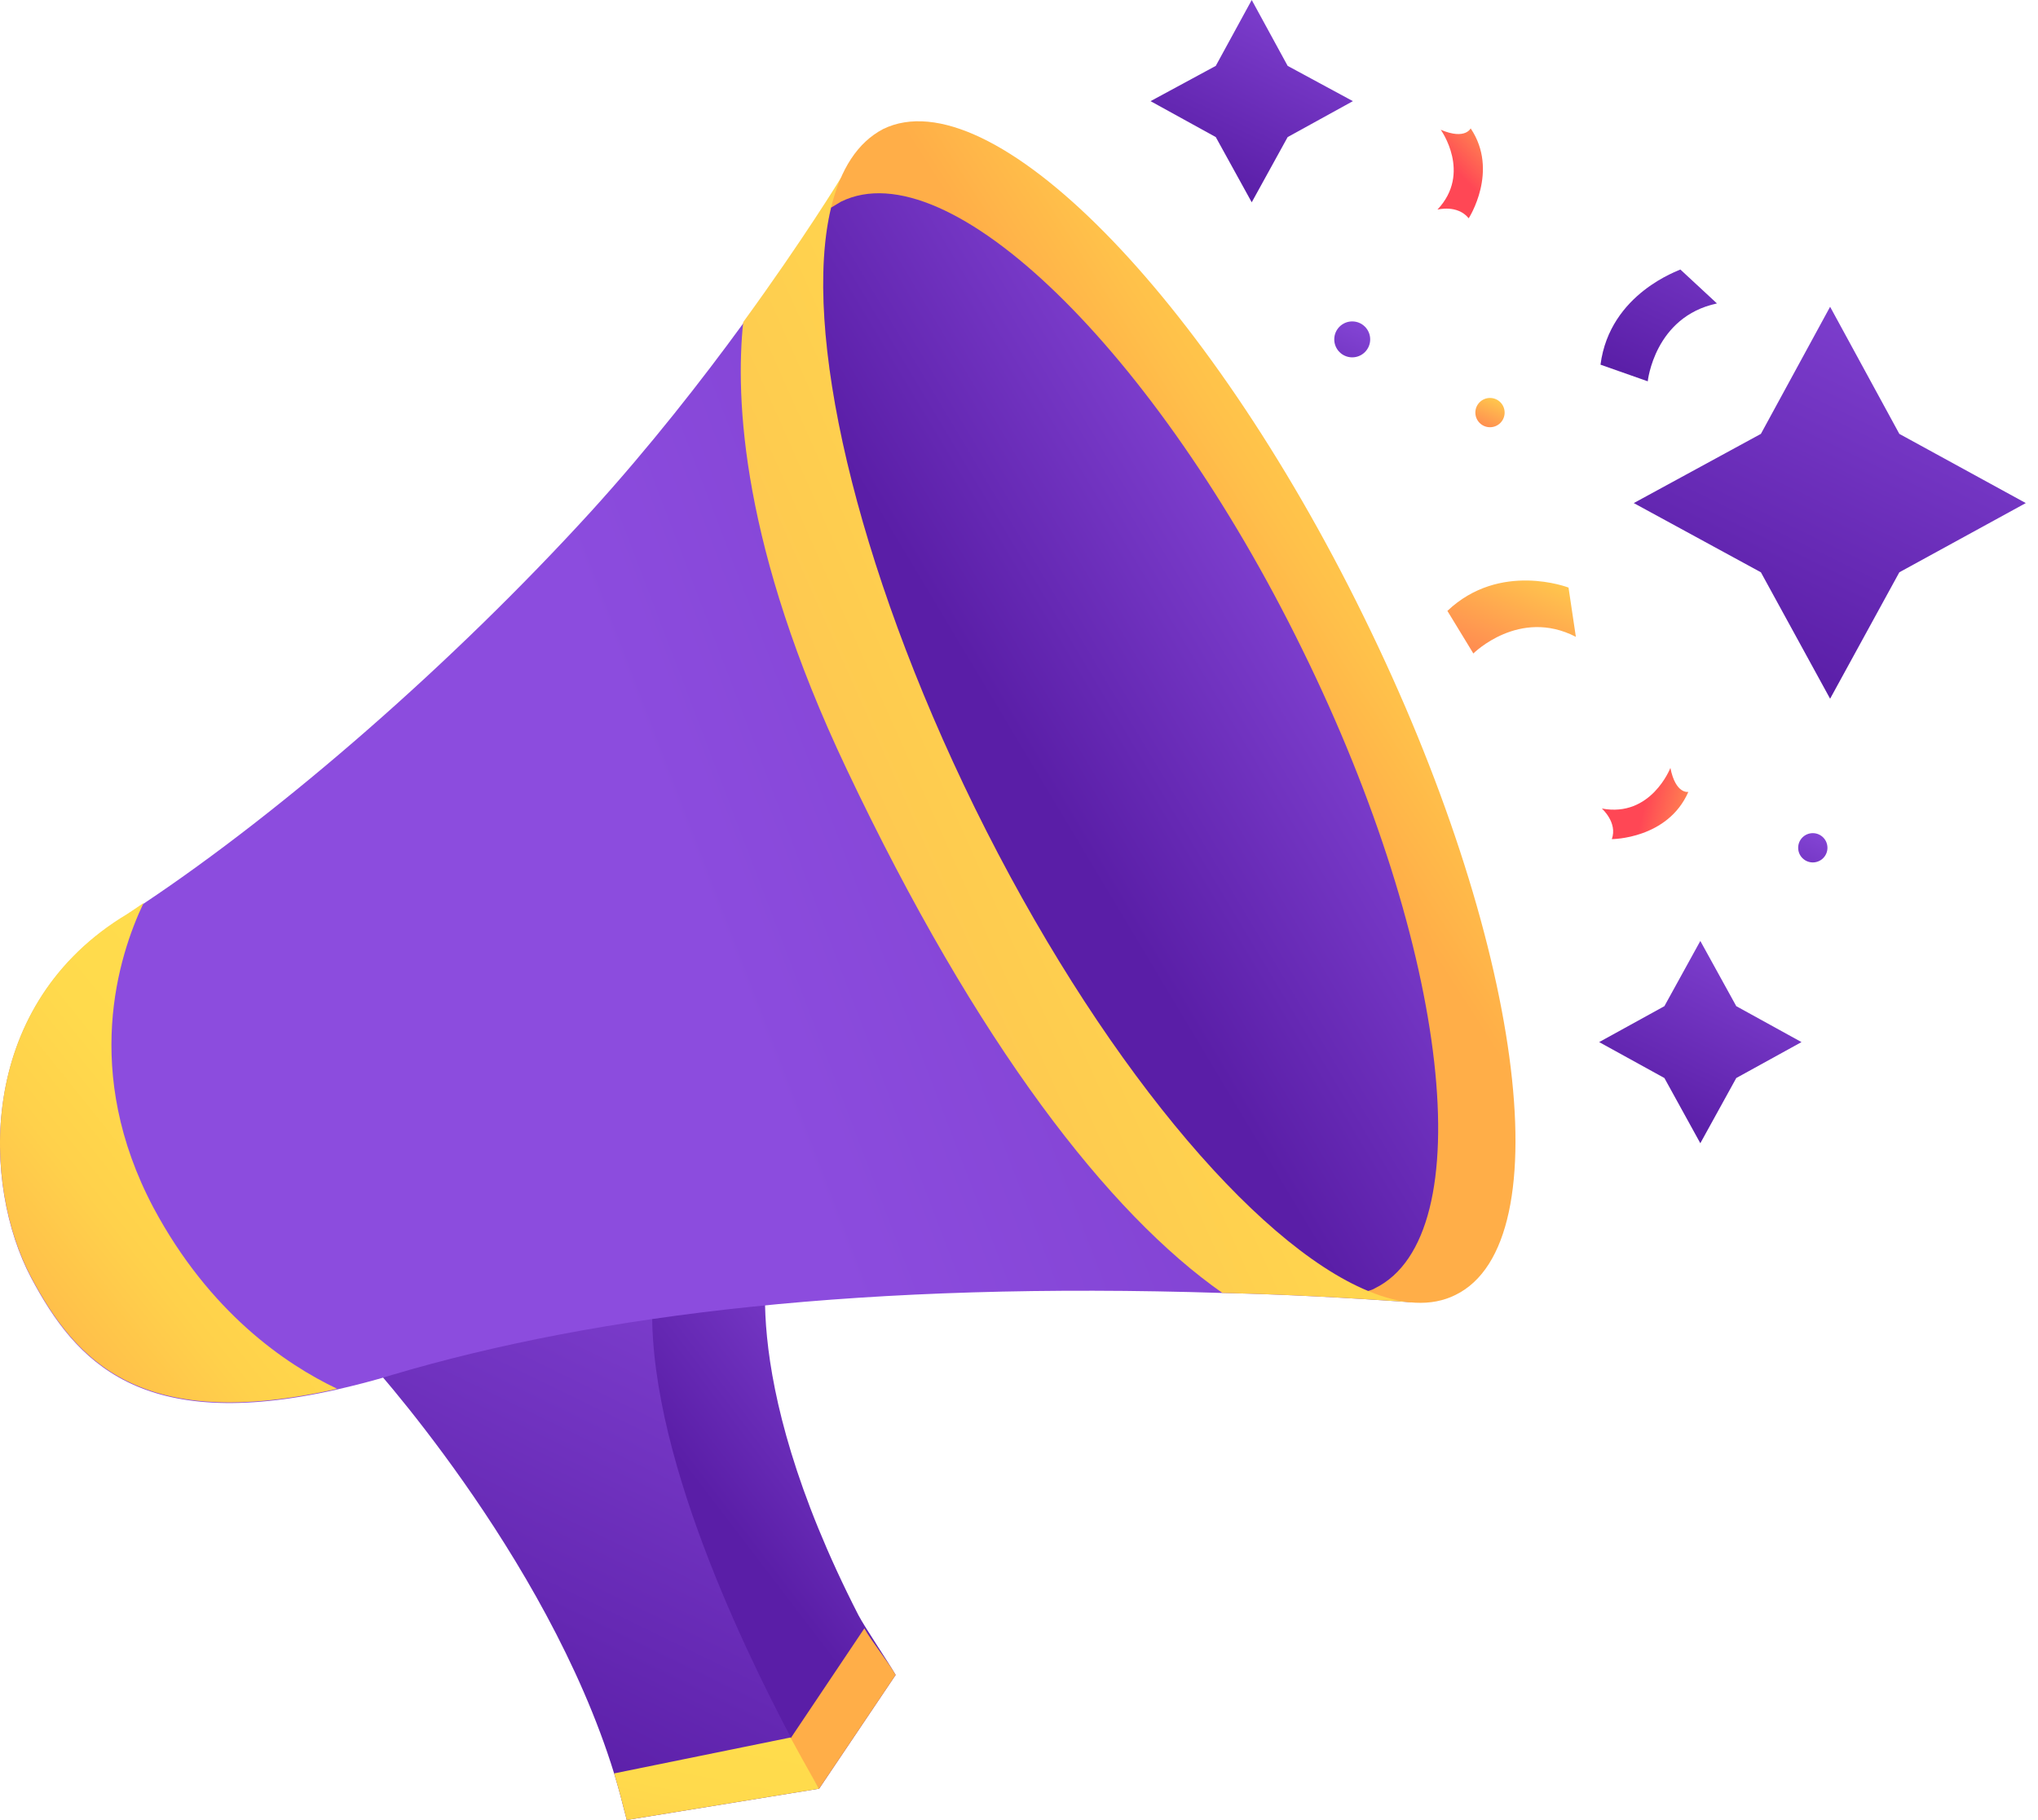 <svg width="103" height="92" viewBox="0 0 103 92" fill="none" xmlns="http://www.w3.org/2000/svg">
<path d="M45.266 84.667L41.397 90.419C41.397 90.419 40.792 89.444 39.85 88.031C37.159 83.893 31.172 74.778 31.104 74.508C31.003 74.105 29.523 61.625 29.523 61.625L38.942 62.903C38.942 62.903 36.991 69.16 43.382 81.64C43.718 82.279 44.862 83.961 45.266 84.667Z" fill="url(#paint0_linear_1980_169)"/>
<path d="M41.397 90.419L31.676 92C31.474 91.193 31.272 90.419 31.037 89.645C27.605 78.511 18.389 68.521 18.389 68.521L33.055 64.652C32.18 72.288 37.529 83.187 39.951 87.795C40.825 89.444 41.397 90.419 41.397 90.419Z" fill="url(#paint1_linear_1980_169)"/>
<path d="M45.266 84.667L41.397 90.419C41.397 90.419 40.792 89.444 39.85 88.031L43.685 82.312C44.055 82.985 44.862 83.96 45.266 84.667Z" fill="url(#paint2_linear_1980_169)"/>
<path d="M41.397 90.419L31.676 92C31.474 91.193 31.272 90.419 31.037 89.645L39.951 87.829C40.825 89.444 41.397 90.419 41.397 90.419Z" fill="url(#paint3_linear_1980_169)"/>
<path d="M71.335 65.83C68.039 65.594 64.843 65.426 61.782 65.359C43.886 64.787 30.263 66.401 19.835 69.496C18.86 69.799 17.918 70.034 17.043 70.236C7.086 72.49 3.824 68.823 1.57 64.585C-0.886 59.943 -1.188 51.096 6.077 46.454C6.481 46.219 6.851 45.95 7.255 45.681C14.319 40.971 22.863 33.537 29.859 25.868C32.853 22.571 35.477 19.207 37.562 16.348C40.624 12.143 42.507 9.049 42.507 9.049L71.335 65.83Z" fill="url(#paint4_linear_1980_169)"/>
<path d="M71.335 65.83C68.038 65.594 64.843 65.426 61.782 65.359C56.063 61.356 49.403 52.845 42.776 38.852C37.462 27.65 37.159 20.149 37.562 16.281C40.623 12.076 42.507 8.981 42.507 8.981L71.335 65.83Z" fill="url(#paint5_linear_1980_169)"/>
<path d="M73.555 65.46C72.344 66.065 70.831 65.964 69.149 65.258C63.363 62.87 55.458 53.417 49.269 40.837C43.214 28.491 40.523 16.651 42.003 10.495C42.474 8.544 43.349 7.199 44.627 6.526C50.042 3.868 60.941 14.868 68.913 31.149C76.919 47.43 79.005 62.802 73.555 65.46Z" fill="url(#paint6_linear_1980_169)"/>
<path d="M69.485 65.123C69.384 65.191 69.25 65.224 69.149 65.258C63.363 62.87 55.458 53.417 49.269 40.837C43.214 28.491 40.523 16.651 42.003 10.495C42.171 10.394 42.339 10.293 42.508 10.192C47.923 7.535 58.385 17.66 65.819 32.831C73.286 48.002 74.901 62.466 69.485 65.123Z" fill="url(#paint7_linear_1980_169)"/>
<path d="M17.043 70.203C7.086 72.456 3.824 68.79 1.57 64.551C-0.886 59.909 -1.188 51.062 6.077 46.42C6.481 46.185 6.851 45.916 7.255 45.647C5.976 48.338 4.126 54.191 7.759 61.053C10.585 66.334 14.42 68.958 17.043 70.203Z" fill="url(#paint8_linear_1980_169)"/>
<path d="M92.493 15.507L95.992 21.932L102.383 25.43L95.992 28.929L92.493 35.32L88.995 28.929L82.57 25.43L88.995 21.932L92.493 15.507Z" fill="url(#paint9_linear_1980_169)"/>
<path d="M85.934 47.564L87.751 50.861L91.047 52.677L87.751 54.493L85.934 57.79L84.118 54.493L80.821 52.677L84.118 50.861L85.934 47.564Z" fill="url(#paint10_linear_1980_169)"/>
<path d="M63.262 0L65.078 3.33L68.375 5.113L65.078 6.929L63.262 10.226L61.445 6.929L58.149 5.113L61.445 3.33L63.262 0Z" fill="url(#paint11_linear_1980_169)"/>
<path d="M72.815 6.56C72.815 6.56 74.396 8.746 72.647 10.596C72.647 10.596 73.656 10.327 74.228 11.034C74.228 11.034 75.775 8.645 74.329 6.492C74.329 6.459 74.093 7.098 72.815 6.56Z" fill="url(#paint12_linear_1980_169)"/>
<path d="M84.421 38.818C84.421 38.818 83.445 41.341 80.956 40.87C80.956 40.87 81.763 41.577 81.461 42.417C81.461 42.417 84.286 42.417 85.329 40.029C85.329 40.029 84.69 40.164 84.421 38.818Z" fill="url(#paint13_linear_1980_169)"/>
<path d="M80.889 18.434L83.277 19.275C83.277 19.275 83.613 16.012 86.775 15.339L84.925 13.623C84.925 13.657 81.36 14.801 80.889 18.434Z" fill="url(#paint14_linear_1980_169)"/>
<path d="M73.151 30.88L74.463 33.033C74.463 33.033 76.784 30.712 79.644 32.192L79.273 29.702C79.273 29.702 75.809 28.357 73.151 30.88Z" fill="url(#paint15_linear_1980_169)"/>
<path d="M68.341 18.064C68.843 18.064 69.249 17.657 69.249 17.155C69.249 16.654 68.843 16.247 68.341 16.247C67.84 16.247 67.433 16.654 67.433 17.155C67.433 17.657 67.84 18.064 68.341 18.064Z" fill="url(#paint16_linear_1980_169)"/>
<path d="M75.304 21.596C75.713 21.596 76.044 21.265 76.044 20.856C76.044 20.447 75.713 20.116 75.304 20.116C74.896 20.116 74.564 20.447 74.564 20.856C74.564 21.265 74.896 21.596 75.304 21.596Z" fill="url(#paint17_linear_1980_169)"/>
<path d="M91.619 43.595C92.028 43.595 92.359 43.264 92.359 42.855C92.359 42.446 92.028 42.115 91.619 42.115C91.21 42.115 90.879 42.446 90.879 42.855C90.879 43.264 91.21 43.595 91.619 43.595Z" fill="url(#paint18_linear_1980_169)"/>
<defs>
<linearGradient id="paint0_linear_1980_169" x1="58.711" y1="58.252" x2="35.774" y2="75.77" gradientUnits="userSpaceOnUse">
<stop offset="0.431" stop-color="#8C4CDE"/>
<stop offset="1" stop-color="#5A1EA7"/>
</linearGradient>
<linearGradient id="paint1_linear_1980_169" x1="53.92" y1="30.144" x2="25.23" y2="89.098" gradientUnits="userSpaceOnUse">
<stop offset="0.431" stop-color="#8C4CDE"/>
<stop offset="1" stop-color="#5A1EA7"/>
</linearGradient>
<linearGradient id="paint2_linear_1980_169" x1="52.867" y1="65.742" x2="44.691" y2="82.094" gradientUnits="userSpaceOnUse">
<stop offset="0.157" stop-color="#FEC051"/>
<stop offset="0.232" stop-color="#FEC850"/>
<stop offset="0.425" stop-color="#FFD84D"/>
<stop offset="0.579" stop-color="#FFDD4C"/>
<stop offset="0.727" stop-color="#FFDA4C"/>
<stop offset="0.832" stop-color="#FFD14B"/>
<stop offset="0.925" stop-color="#FFC14A"/>
<stop offset="1" stop-color="#FFAE48"/>
</linearGradient>
<linearGradient id="paint3_linear_1980_169" x1="40.455" y1="68.3" x2="34.465" y2="99.125" gradientUnits="userSpaceOnUse">
<stop offset="0.157" stop-color="#FEC051"/>
<stop offset="0.232" stop-color="#FEC850"/>
<stop offset="0.425" stop-color="#FFD84D"/>
<stop offset="0.579" stop-color="#FFDD4C"/>
<stop offset="0.727" stop-color="#FFDA4C"/>
<stop offset="0.832" stop-color="#FFD14B"/>
<stop offset="0.925" stop-color="#FFC14A"/>
<stop offset="1" stop-color="#FFAE48"/>
</linearGradient>
<linearGradient id="paint4_linear_1980_169" x1="-38.293" y1="73.799" x2="132.205" y2="8.628" gradientUnits="userSpaceOnUse">
<stop offset="0.431" stop-color="#8C4CDE"/>
<stop offset="1" stop-color="#5A1EA7"/>
</linearGradient>
<linearGradient id="paint5_linear_1980_169" x1="26.282" y1="51.068" x2="103.255" y2="16.741" gradientUnits="userSpaceOnUse">
<stop offset="0.157" stop-color="#FEC051"/>
<stop offset="0.232" stop-color="#FEC850"/>
<stop offset="0.425" stop-color="#FFD84D"/>
<stop offset="0.579" stop-color="#FFDD4C"/>
<stop offset="0.727" stop-color="#FFDA4C"/>
<stop offset="0.832" stop-color="#FFD14B"/>
<stop offset="0.925" stop-color="#FFC14A"/>
<stop offset="1" stop-color="#FFAE48"/>
</linearGradient>
<linearGradient id="paint6_linear_1980_169" x1="124.635" y1="-6.049" x2="62.951" y2="33.531" gradientUnits="userSpaceOnUse">
<stop offset="0.157" stop-color="#FEC051"/>
<stop offset="0.232" stop-color="#FEC850"/>
<stop offset="0.425" stop-color="#FFD84D"/>
<stop offset="0.579" stop-color="#FFDD4C"/>
<stop offset="0.727" stop-color="#FFDA4C"/>
<stop offset="0.832" stop-color="#FFD14B"/>
<stop offset="0.925" stop-color="#FFC14A"/>
<stop offset="1" stop-color="#FFAE48"/>
</linearGradient>
<linearGradient id="paint7_linear_1980_169" x1="86.377" y1="19.48" x2="52.551" y2="39.726" gradientUnits="userSpaceOnUse">
<stop offset="0.431" stop-color="#8C4CDE"/>
<stop offset="1" stop-color="#5A1EA7"/>
</linearGradient>
<linearGradient id="paint8_linear_1980_169" x1="39.811" y1="35.6" x2="-0.5" y2="67.928" gradientUnits="userSpaceOnUse">
<stop offset="0.157" stop-color="#FEC051"/>
<stop offset="0.232" stop-color="#FEC850"/>
<stop offset="0.425" stop-color="#FFD84D"/>
<stop offset="0.579" stop-color="#FFDD4C"/>
<stop offset="0.727" stop-color="#FFDA4C"/>
<stop offset="0.832" stop-color="#FFD14B"/>
<stop offset="0.925" stop-color="#FFC14A"/>
<stop offset="1" stop-color="#FFAE48"/>
</linearGradient>
<linearGradient id="paint9_linear_1980_169" x1="108.822" y1="-8.133" x2="88.526" y2="33.572" gradientUnits="userSpaceOnUse">
<stop offset="0.431" stop-color="#8C4CDE"/>
<stop offset="1" stop-color="#5A1EA7"/>
</linearGradient>
<linearGradient id="paint10_linear_1980_169" x1="94.364" y1="35.358" x2="83.892" y2="56.877" gradientUnits="userSpaceOnUse">
<stop offset="0.431" stop-color="#8C4CDE"/>
<stop offset="1" stop-color="#5A1EA7"/>
</linearGradient>
<linearGradient id="paint11_linear_1980_169" x1="71.695" y1="-12.19" x2="61.223" y2="9.328" gradientUnits="userSpaceOnUse">
<stop offset="0.431" stop-color="#8C4CDE"/>
<stop offset="1" stop-color="#5A1EA7"/>
</linearGradient>
<linearGradient id="paint12_linear_1980_169" x1="82.302" y1="0.268" x2="72.158" y2="10.119" gradientUnits="userSpaceOnUse">
<stop offset="0.078" stop-color="#FEAC51"/>
<stop offset="0.187" stop-color="#FEBE4F"/>
<stop offset="0.362" stop-color="#FFD54D"/>
<stop offset="0.473" stop-color="#FFDD4C"/>
<stop offset="0.493" stop-color="#FFD54C"/>
<stop offset="0.854" stop-color="#FF4755"/>
</linearGradient>
<linearGradient id="paint13_linear_1980_169" x1="94.892" y1="43.321" x2="81.106" y2="40.177" gradientUnits="userSpaceOnUse">
<stop offset="0.078" stop-color="#FEAC51"/>
<stop offset="0.187" stop-color="#FEBE4F"/>
<stop offset="0.362" stop-color="#FFD54D"/>
<stop offset="0.473" stop-color="#FFDD4C"/>
<stop offset="0.493" stop-color="#FFD54C"/>
<stop offset="0.854" stop-color="#FF4755"/>
</linearGradient>
<linearGradient id="paint14_linear_1980_169" x1="91.558" y1="0.344" x2="82.56" y2="19.274" gradientUnits="userSpaceOnUse">
<stop offset="0.294" stop-color="#8C4CDE"/>
<stop offset="1" stop-color="#5A1EA7"/>
</linearGradient>
<linearGradient id="paint15_linear_1980_169" x1="84.939" y1="12.605" x2="71.129" y2="43.262" gradientUnits="userSpaceOnUse">
<stop offset="0.078" stop-color="#FEAC51"/>
<stop offset="0.187" stop-color="#FEBE4F"/>
<stop offset="0.362" stop-color="#FFD54D"/>
<stop offset="0.473" stop-color="#FFDD4C"/>
<stop offset="0.493" stop-color="#FFD54C"/>
<stop offset="0.854" stop-color="#FF4755"/>
</linearGradient>
<linearGradient id="paint16_linear_1980_169" x1="71.445" y1="10.028" x2="66.25" y2="21.903" gradientUnits="userSpaceOnUse">
<stop offset="0.431" stop-color="#8C4CDE"/>
<stop offset="1" stop-color="#5A1EA7"/>
</linearGradient>
<linearGradient id="paint17_linear_1980_169" x1="77.861" y1="15.027" x2="73.606" y2="24.752" gradientUnits="userSpaceOnUse">
<stop offset="0.078" stop-color="#FEAC51"/>
<stop offset="0.187" stop-color="#FEBE4F"/>
<stop offset="0.362" stop-color="#FFD54D"/>
<stop offset="0.473" stop-color="#FFDD4C"/>
<stop offset="0.493" stop-color="#FFD54C"/>
<stop offset="0.854" stop-color="#FF4755"/>
</linearGradient>
<linearGradient id="paint18_linear_1980_169" x1="94.181" y1="37.009" x2="89.926" y2="46.734" gradientUnits="userSpaceOnUse">
<stop offset="0.431" stop-color="#8C4CDE"/>
<stop offset="1" stop-color="#5A1EA7"/>
</linearGradient>
</defs>
</svg>

